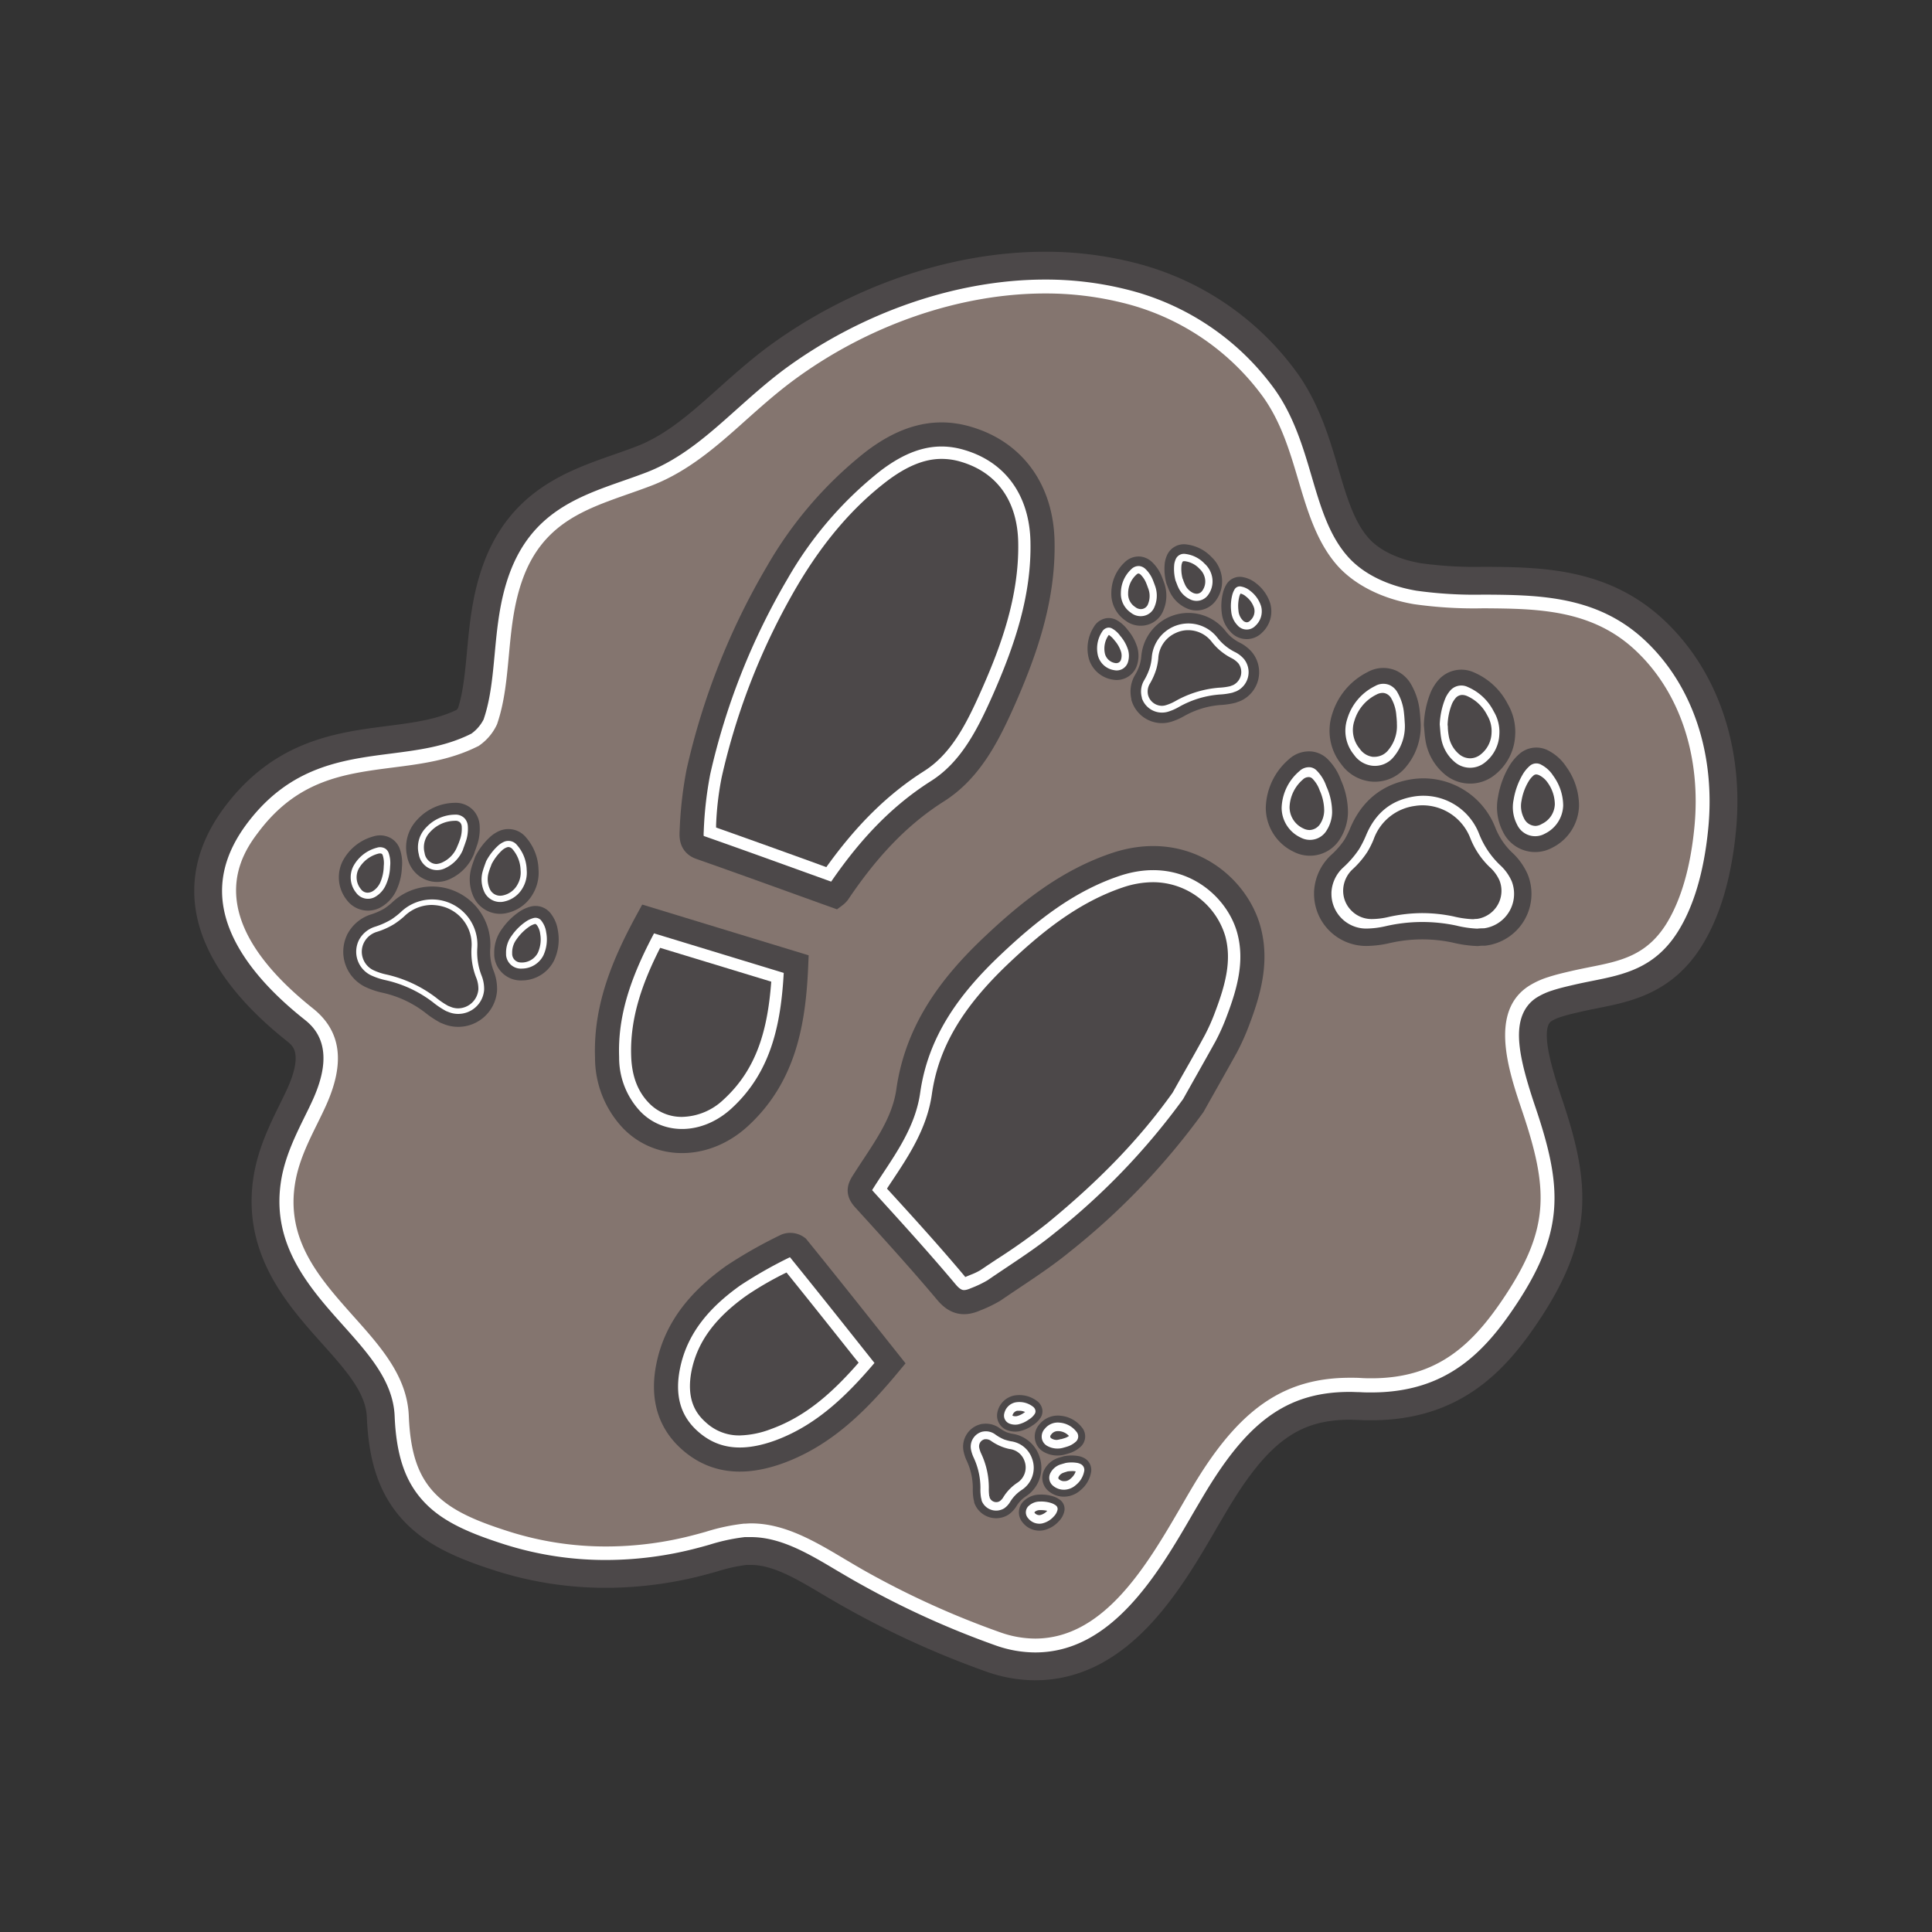 <svg id="Layer_1" data-name="Layer 1" xmlns="http://www.w3.org/2000/svg" viewBox="0 0 400 400"><rect x="0" y="0" width="400" height="400" fill="#333333" stroke="none"/><defs><style>.cls-1{fill:#fff;stroke-width:5.76px;}.cls-1,.cls-10,.cls-11,.cls-12,.cls-3,.cls-5,.cls-6,.cls-7,.cls-8,.cls-9{stroke:#4c4849;stroke-miterlimit:10;}.cls-2{fill:#84756f;}.cls-10,.cls-11,.cls-12,.cls-3,.cls-5,.cls-6,.cls-7,.cls-8,.cls-9{fill:none;}.cls-3{stroke-width:4.99px;}.cls-4{fill:#4c4849;}.cls-5{stroke-width:3.6px;}.cls-6{stroke-width:3.28px;}.cls-7{stroke-width:2.68px;}.cls-8{stroke-width:2.45px;}.cls-9{stroke-width:1.58px;}.cls-10{stroke-width:1.44px;}.cls-11{stroke-width:2.18px;}.cls-12{stroke-width:1.98px;}</style></defs><path class="cls-1" d="M214.31,345a27.57,27.57,0,0,1-9-1.57,184.77,184.77,0,0,1-28.42-12.86c-1.66-.91-3.31-1.89-5-2.88-5.67-3.38-11-6.57-16.44-6.57h-1.08a37.1,37.1,0,0,0-6.67,1.46c-.81.23-1.62.46-2.44.67a77.46,77.46,0,0,1-19.81,2.61,72,72,0,0,1-21.94-3.39c-7.53-2.41-13.42-4.93-17.68-9.4-4.47-4.68-6.63-10.77-7-19.75-.25-6.17-4.8-11.25-10.07-17.14-7.15-8-16-17.94-13.29-32.87.94-5.06,3.1-9.45,5-13.33.6-1.21,1.2-2.42,1.75-3.65,4-9,.59-11.75-1.08-13.08C48,202.8,35.3,186.57,49,168.56c9.58-12.58,21.27-14.08,31.59-15.4,5.52-.71,10.73-1.38,15.49-3.73a5.28,5.28,0,0,0,1.39-1.62c1.25-3.74,1.65-8.07,2.08-12.65.52-5.61,1.07-11.42,3.2-17.3,5.07-13.93,15.77-17.69,25.22-21,1.52-.53,3.08-1.08,4.67-1.68,6.78-2.58,12.17-7.39,17.88-12.5,3.14-2.8,6.38-5.7,10-8.42C177.1,62,197.42,55,216.36,55a71.76,71.76,0,0,1,17.33,2.07,56.53,56.53,0,0,1,32.52,21.8c4.3,6,6.34,12.9,8.13,19s3.43,11.6,6.9,15.49c2.67,3,7.09,5.17,12.45,6.09a84.29,84.29,0,0,0,13.47.78c11.57.07,24.69.16,35.48,10.35,10.48,9.89,15.54,25,13.88,41.45-.93,9.28-3.19,16.81-6.69,22.38-5.46,8.69-13,10.18-19.61,11.5-1.15.23-2.35.47-3.6.76-1.47.34-3,.69-4.32,1.13a11.33,11.33,0,0,0-2.61,1.17c-3.84,2.46-2.48,9.24.94,19.36,5.67,16.77,6.43,27-4.08,43-6.77,10.3-15.4,19.84-32.63,19.84-.8,0-1.61,0-2.44-.06-.67,0-1.33-.05-2-.05-11.07,0-18.18,4.74-26.24,17.47-1.11,1.74-2.32,3.83-3.6,6C242.21,327.37,232,345,214.31,345Z"/><path class="cls-2" d="M338.69,134.73c-9.14-8.64-20.54-8.71-31.57-8.79a88,88,0,0,1-14.42-.86c-6.62-1.14-12.22-4-15.76-7.93-4.32-4.86-6.25-11.38-8.12-17.69-1.75-5.9-3.55-12-7.29-17.25A50.81,50.81,0,0,0,232.3,62.66a65.89,65.89,0,0,0-15.94-1.9c-17.73,0-36.79,6.61-52.29,18.14-3.45,2.57-6.6,5.38-9.65,8.1-5.84,5.23-11.88,10.63-19.66,13.59-1.6.61-3.17,1.16-4.82,1.74-9,3.17-17.58,6.16-21.71,17.53-1.88,5.19-2.37,10.38-2.88,15.88-.46,4.92-.89,9.56-2.35,13.93l-.06.19-.08.19a10.83,10.83,0,0,1-3.4,4.13l-.36.26-.4.19c-5.63,2.78-11.57,3.54-17.31,4.27-10.09,1.3-19.62,2.52-27.74,13.19-3.26,4.28-13.17,17.3,11.15,36.7,5.81,4.64,6.7,11.16,2.74,20-.56,1.25-1.17,2.49-1.83,3.83-1.83,3.71-3.73,7.55-4.52,11.82-2.25,12.16,5,20.21,11.92,28,5.76,6.44,11.2,12.52,11.53,20.74.31,7.59,1.92,12.38,5.4,16s8.58,5.75,15.27,7.88a66.2,66.2,0,0,0,20.19,3.12,71.5,71.5,0,0,0,18.35-2.42c.78-.2,1.56-.42,2.34-.64a41.57,41.57,0,0,1,7.79-1.66c.51,0,1-.06,1.52-.06,7,0,13.29,3.76,19.38,7.39,1.61.95,3.2,1.9,4.8,2.79A179.1,179.1,0,0,0,207.21,338a21.74,21.74,0,0,0,7.1,1.25c14.35,0,23.24-15.32,30.39-27.63,1.24-2.15,2.53-4.37,3.71-6.23,9.06-14.31,18.07-20.14,31.1-20.14.73,0,1.48,0,2.25.05s1.45.06,2.16.06c13.69,0,21-6.9,27.81-17.25,9.13-13.9,8.84-22,3.45-38-2.78-8.22-7-20.65,1.39-26a17.07,17.07,0,0,1,3.91-1.79c1.6-.53,3.33-.93,4.84-1.28,1.26-.29,2.48-.54,3.78-.8,6.29-1.25,11.71-2.33,15.86-8.91,3-4.82,5-11.51,5.83-19.9C352.27,156.75,347.86,143.38,338.69,134.73ZM98.78,179.93c.19-.71.49-1.4.74-2.1a13,13,0,0,1,2.9-3.76,6.05,6.05,0,0,1,1.36-.87,3.5,3.5,0,0,1,4.22,1,9.29,9.29,0,0,1,2.27,5.84,7.44,7.44,0,0,1-.91,4.26,7,7,0,0,1-4.6,3.52A4.85,4.85,0,0,1,99.08,185,7.32,7.32,0,0,1,98.78,179.93Zm-11.54-9.39a9.51,9.51,0,0,1,6.88-3.1,3.78,3.78,0,0,1,3,1.23A3.87,3.87,0,0,1,98,171a9.21,9.21,0,0,1-.56,3.89c-.2.59-.44,1.16-.57,1.5a8.52,8.52,0,0,1-4.27,4.49,4.94,4.94,0,0,1-4.93-.26,5.19,5.19,0,0,1-2.3-3.5A7,7,0,0,1,87.24,170.54ZM72,178.91a9,9,0,0,1,5.67-4.57,3.33,3.33,0,0,1,2.72.3,3,3,0,0,1,1.23,1.54,7.56,7.56,0,0,1,.37,3.3A11.08,11.08,0,0,1,80.87,184a6.59,6.59,0,0,1-2.34,2.6,4.24,4.24,0,0,1-5.75-1A6.31,6.31,0,0,1,72,178.91Zm20.83,32c-.34-.12-.67-.26-1-.39a18.87,18.87,0,0,1-3-2,23.67,23.67,0,0,0-9.29-4.31,15.63,15.63,0,0,1-3.18-1.06,6.75,6.75,0,0,1-3.3-9l.09-.19a7,7,0,0,1,4.07-3.37,14.82,14.82,0,0,0,3.1-1.38A15.33,15.33,0,0,0,82,187.92a10.71,10.71,0,0,1,18.16,8.39,12,12,0,0,0,.76,5.1,8.8,8.8,0,0,1,.65,3.62,6.72,6.72,0,0,1-7.19,6.21,6.29,6.29,0,0,1-1.6-.31Zm20.81-12.56a6.26,6.26,0,0,1-5.47,3.39,4.3,4.3,0,0,1-4.57-4c0-.11,0-.22,0-.33A7,7,0,0,1,105,193a12.59,12.59,0,0,1,3.34-3.29,6.39,6.39,0,0,1,1.76-.81,2.76,2.76,0,0,1,3.09,1.06,6.13,6.13,0,0,1,1.16,2.84,9.09,9.09,0,0,1-.74,5.58Zm184.19-54.54A8.29,8.29,0,0,1,299,142a4.69,4.69,0,0,1,5.67-1.24,12.4,12.4,0,0,1,6.11,5.76,9.85,9.85,0,0,1,1.35,5.66,9.43,9.43,0,0,1-3.54,6.92,6.51,6.51,0,0,1-8.51-.18,9.83,9.83,0,0,1-3.26-5.9c-.18-1-.21-2-.31-3a17.64,17.64,0,0,1,1.29-6.17Zm-20.39,4.47a12.74,12.74,0,0,1,6.54-7.71,5,5,0,0,1,4.4-.27,5.23,5.23,0,0,1,2.43,2.24,12.24,12.24,0,0,1,1.56,5c.1.83.13,1.66.17,2.14a11.45,11.45,0,0,1-2.58,7.9,6.64,6.64,0,0,1-6.12,2.52,7,7,0,0,1-4.78-2.91,9.46,9.46,0,0,1-1.67-8.89Zm-35.25-31.63a5,5,0,0,1,.36-1.26,2.84,2.84,0,0,1,3.08-1.7,7.54,7.54,0,0,1,4.53,2.3,5.94,5.94,0,0,1,1.76,3,5.72,5.72,0,0,1-.86,4.63,3.94,3.94,0,0,1-5,1.36,6,6,0,0,1-2.91-2.87c-.27-.53-.46-1.11-.69-1.67a10.2,10.2,0,0,1-.32-3.77Zm-8.6.5a3.1,3.1,0,0,1,2.51-.91,3.17,3.17,0,0,1,1.8.88,7.53,7.53,0,0,1,1.77,2.65c.2.47.36,1,.47,1.22a6.9,6.9,0,0,1-.14,5,4,4,0,0,1-3.12,2.51,4.2,4.2,0,0,1-3.28-.86,5.71,5.71,0,0,1-2.47-4.91,7.71,7.71,0,0,1,2.41-5.56Zm-6.21,13.11a2.68,2.68,0,0,1,1.8-1.29,2.41,2.41,0,0,1,1.58.26,6.12,6.12,0,0,1,2,1.79,9.1,9.1,0,0,1,1.82,3.31,5.47,5.47,0,0,1,0,2.84,3.43,3.43,0,0,1-4,2.54,5.11,5.11,0,0,1-4.15-3.62,7.29,7.29,0,0,1,.9-5.81ZM143.21,172a79.53,79.53,0,0,1,1.39-12.21,143.24,143.24,0,0,1,16.34-41.28,80,80,0,0,1,19.82-23c5.85-4.46,12.29-7,19.78-4.69,9.46,2.85,15.09,10.72,15.3,21.31.24,11.64-3.41,22.31-8,32.75-3.24,7.29-6.87,14.57-13.73,18.92-8.62,5.46-15,12.77-20.6,21.07a3.13,3.13,0,0,1-.59.56c-9.29-3.34-18.58-6.73-27.9-10C143.1,174.81,143.13,173.27,143.21,172Zm-17.52,46.88c-.38-10.38,3.51-19.51,8.49-28.62l30.67,9.35c-.48,11.77-2.34,23.13-11.72,31.73-6.91,6.33-16.43,6.53-22.28.58C127.31,228.32,125.86,223.8,125.69,218.88Zm35.73,81.67c-6.5,2.37-13,2.6-18.53-2.28-4.65-4.08-5.75-9.5-4.55-15.42,1.67-8.27,6.93-14.09,13.51-18.77a93.43,93.43,0,0,1,10.94-6.19,2.45,2.45,0,0,1,2.31.35c6.39,7.87,12.68,15.82,19.17,24C177.83,290,171,297,161.42,300.55Zm48.46,10.72a5.2,5.2,0,0,1-1.46,1.6,4,4,0,0,1-5.52-1.23,4.24,4.24,0,0,1-.38-.77c-.07-.2-.12-.41-.18-.61a11.15,11.15,0,0,1-.14-2.16,13.81,13.81,0,0,0-1.29-5.89,8.34,8.34,0,0,1-.64-1.88,4,4,0,0,1,3.12-4.72h.07a4.06,4.06,0,0,1,3,.7,8.43,8.43,0,0,0,1.75,1,9.63,9.63,0,0,0,1.2.32,6.17,6.17,0,0,1,5,4.07,6.25,6.25,0,0,1-2.44,7.45A7.08,7.08,0,0,0,209.88,311.27Zm4.94-18.09a4.47,4.47,0,0,1-1.42,1.35,6.64,6.64,0,0,1-2.5,1.12,4,4,0,0,1-2.06-.17,2.5,2.5,0,0,1-1.61-3,3.72,3.72,0,0,1,2.87-2.8,5.32,5.32,0,0,1,4.17,1,2,2,0,0,1,.83,1.38A1.72,1.72,0,0,1,214.82,293.18Zm1,2.15a4.16,4.16,0,0,1,3.71-1.5,5.6,5.6,0,0,1,3.91,2.11,2.19,2.19,0,0,1-.23,3.13,5.49,5.49,0,0,1-2,1.12c-.34.12-.7.21-.9.27a5.05,5.05,0,0,1-3.64-.4,2.93,2.93,0,0,1-1.64-2.4,3.09,3.09,0,0,1,.75-2.33Zm3.84,17.58a3.54,3.54,0,0,1-.92,1.56,5.22,5.22,0,0,1-2.86,1.66,3.68,3.68,0,0,1-3.54-1.35,2.53,2.53,0,0,1,.25-3.58l.15-.12a4.08,4.08,0,0,1,2.57-.92,7.44,7.44,0,0,1,2.73.39,4.17,4.17,0,0,1,1,.53,1.64,1.64,0,0,1,.58,1.83Zm5.58-8a5.47,5.47,0,0,1-1.93,3.15,4.44,4.44,0,0,1-2.32,1.1,4.18,4.18,0,0,1-3.3-.9,2.86,2.86,0,0,1-.69-3.69,4.34,4.34,0,0,1,2.25-1.93c.4-.17.83-.27,1.25-.41a7.75,7.75,0,0,1,2.8,0,3.53,3.53,0,0,1,.89.33,2.06,2.06,0,0,1,1,2.31Zm31.08-93.67a46.16,46.16,0,0,1-2.46,5.52c-2.3,4.29-4.72,8.52-6.76,12.17A146.42,146.42,0,0,1,220,257.16c-4.45,3.65-9.4,6.71-14.18,10A24.85,24.85,0,0,1,202,269c-2.38,1.05-4.16.79-6.05-1.47-5.5-6.55-11.27-12.88-17-19.18-1.22-1.34-1.22-2.17-.28-3.63,3.78-6,8.38-11.72,9.38-18.86,1.78-12.5,8.69-21.78,17.47-30.07,7.49-7.08,15.45-13.43,25.42-16.79,14.33-4.83,25.12,4.27,27.63,13.52,1.73,6.48.05,12.64-2.24,18.68Zm0-67.07c-.26.12-.54.21-.81.32a15.55,15.55,0,0,1-2.95.43,19.11,19.11,0,0,0-7.93,2.43,12.07,12.07,0,0,1-2.5,1.09,5.48,5.48,0,0,1-6.81-3.7c0-.05,0-.1,0-.15a5.65,5.65,0,0,1,.62-4.25,11.52,11.52,0,0,0,1.12-2.51,10.58,10.58,0,0,0,.31-1.68,8.69,8.69,0,0,1,15.51-4.79,9.57,9.57,0,0,0,3.22,2.67,6.89,6.89,0,0,1,2.35,1.83,5.43,5.43,0,0,1-1,7.61,4.94,4.94,0,0,1-1.1.66Zm4.28-13.84a3.48,3.48,0,0,1-4.92.06,1.8,1.8,0,0,1-.19-.2,5.7,5.7,0,0,1-1.56-3.41,10.35,10.35,0,0,1,.24-3.8,5.44,5.44,0,0,1,.61-1.45,2.25,2.25,0,0,1,2.45-1,5,5,0,0,1,2.24,1.08,7.35,7.35,0,0,1,2.59,3.74,5.07,5.07,0,0,1-1.46,4.94Zm8,44.6a8.46,8.46,0,0,1-4.88-7.67,12,12,0,0,1,4.23-8.79,4.47,4.47,0,0,1,3.46-1.21,3.9,3.9,0,0,1,2.37,1.16,10.12,10.12,0,0,1,2.35,3.78,14.66,14.66,0,0,1,1.32,6.08,8.92,8.92,0,0,1-1.34,4.49,5.69,5.69,0,0,1-7.52,2.12ZM307.33,194c-.47.06-.95.08-1.43.11a24.14,24.14,0,0,1-4.86-.7,32,32,0,0,0-13.71.13,20.4,20.4,0,0,1-4.47.55,9,9,0,0,1-9-9c0-.11,0-.21,0-.32a9.3,9.3,0,0,1,3-6.43,18.63,18.63,0,0,0,3-3.45,19.69,19.69,0,0,0,1.27-2.51c2.12-5.16,5.87-8.34,11.39-9.22a14.18,14.18,0,0,1,15.41,8.92,16.18,16.18,0,0,0,3.85,5.73,11.73,11.73,0,0,1,2.87,4A9,9,0,0,1,307.33,194Zm13.29-19.91a5.75,5.75,0,0,1-7.82-2.26,2.91,2.91,0,0,1-.18-.35,9.39,9.39,0,0,1-.86-6.14,16.91,16.91,0,0,1,2.15-5.9,8.84,8.84,0,0,1,1.66-2,3.68,3.68,0,0,1,4.35-.49,8.12,8.12,0,0,1,3,2.76,12.19,12.19,0,0,1,2.36,7.13,8.37,8.37,0,0,1-4.66,7.21Z"/><path class="cls-3" d="M247.06,228.89A144.16,144.16,0,0,1,220,257.16c-4.45,3.65-9.4,6.71-14.18,10A24.85,24.85,0,0,1,202,269c-2.38,1.05-4.16.79-6.05-1.47-5.5-6.55-11.27-12.88-17-19.18-1.22-1.34-1.22-2.17-.28-3.63,3.78-6,8.38-11.72,9.38-18.86,1.78-12.5,8.69-21.78,17.47-30.07,7.49-7.08,15.45-13.43,25.42-16.79,14.33-4.83,25.12,4.27,27.63,13.52,1.75,6.47.07,12.64-2.22,18.68a46.16,46.16,0,0,1-2.46,5.52C251.52,221,249.1,225.24,247.06,228.89Z"/><path class="cls-4" d="M199.77,264.28c-5.15-6.14-10.57-12.12-16.13-18.19.36-.56.73-1.12,1.1-1.67,3.37-5.07,7.19-10.81,8.19-17.86,1.37-9.64,6.29-18,15.95-27.15,6.29-5.94,14-12.45,23.59-15.68a19.63,19.63,0,0,1,6.21-1.08,15.64,15.64,0,0,1,15,11.17c1.33,4.92.13,9.8-2.07,15.61a40,40,0,0,1-2.18,4.92c-1.65,3.06-3.33,6-5,8.93l-1.65,2.94c-6.73,9.45-15,18.06-26,27.08a124.49,124.49,0,0,1-10.32,7.35c-1.17.77-2.34,1.55-3.49,2.33a12.64,12.64,0,0,1-1.93.92c-.39.16-.77.31-1.15.48h-.08Z"/><path class="cls-3" d="M172.88,185.47c-9.29-3.34-18.58-6.73-27.9-10-1.88-.66-1.85-2.2-1.77-3.47a79.53,79.53,0,0,1,1.39-12.21,143.24,143.24,0,0,1,16.34-41.28,80,80,0,0,1,19.82-23c5.85-4.46,12.29-7,19.78-4.69,9.47,2.85,15.09,10.72,15.3,21.31.24,11.64-3.41,22.31-8,32.75-3.24,7.29-6.87,14.57-13.73,18.92-8.62,5.46-15,12.77-20.6,21.07A3.58,3.58,0,0,1,172.88,185.47Z"/><path class="cls-4" d="M167.31,178.15c-6.24-2.25-12.67-4.57-19.05-6.82v-.5a62.44,62.44,0,0,1,1.16-9.92,138.63,138.63,0,0,1,15.78-39.85c5.43-9.12,11.49-16.17,18.55-21.54,4-3,7.64-4.51,11.17-4.51a13.86,13.86,0,0,1,4.14.63c7.41,2.23,11.58,8.14,11.75,16.63.23,11.33-3.72,21.84-7.62,30.62-3,6.76-6.16,13.13-11.83,16.73-7.54,4.78-14,11.15-20.28,19.91Z"/><path class="cls-3" d="M184.27,282.23C177.83,290,171,297,161.42,300.55c-6.5,2.37-13,2.6-18.53-2.28-4.65-4.08-5.75-9.5-4.55-15.42,1.67-8.27,6.93-14.09,13.51-18.77a93.43,93.43,0,0,1,10.94-6.19,2.48,2.48,0,0,1,2.31.35C171.49,266.11,177.78,274.06,184.27,282.23Z"/><path class="cls-4" d="M153.17,297.19a10.07,10.07,0,0,1-7-2.67c-1.86-1.64-4.19-4.52-3-10.68,1.21-6,4.87-11,11.51-15.69a67.33,67.33,0,0,1,8.16-4.69c4.62,5.72,9.16,11.43,13.93,17.44l1,1.23c-5.57,6.37-11,11.14-18.11,13.73A19.52,19.52,0,0,1,153.17,297.19Z"/><path class="cls-3" d="M134.18,190.26l30.67,9.35c-.48,11.77-2.34,23.13-11.72,31.73-6.91,6.33-16.43,6.53-22.28.58a18.72,18.72,0,0,1-5.16-13C125.31,208.5,129.2,199.37,134.18,190.26Z"/><path class="cls-4" d="M141.21,231.24a9.33,9.33,0,0,1-6.8-2.82c-2.36-2.4-3.59-5.58-3.73-9.73-.3-8.14,2.5-15.57,6-22.45l23,7c-.75,10-3,18.12-9.88,24.42A12.82,12.82,0,0,1,141.21,231.24Z"/><path class="cls-5" d="M305.9,194.07a24.14,24.14,0,0,1-4.86-.7,32,32,0,0,0-13.71.13,20.4,20.4,0,0,1-4.47.55,9,9,0,0,1-9-9c0-.11,0-.21,0-.32a9.3,9.3,0,0,1,3-6.43,18.63,18.63,0,0,0,3-3.45,19.69,19.69,0,0,0,1.27-2.51c2.12-5.16,5.87-8.34,11.39-9.22a14.18,14.18,0,0,1,15.41,8.92,16.18,16.18,0,0,0,3.85,5.73,11.73,11.73,0,0,1,2.87,4A9,9,0,0,1,307.33,194,9.85,9.85,0,0,0,305.9,194.07Z"/><path class="cls-4" d="M304.73,190.3a20.07,20.07,0,0,1-3.77-.56,31.74,31.74,0,0,0-6.44-.69,32.31,32.31,0,0,0-7,.79,15.41,15.41,0,0,1-3.51.44,5.87,5.87,0,0,1-4.28-1.81,5.79,5.79,0,0,1-1.64-4.26,6.13,6.13,0,0,1,2-4.28,18.82,18.82,0,0,0,3-3.54,17.91,17.91,0,0,0,1.3-2.59,10.52,10.52,0,0,1,8.55-6.94,10,10,0,0,1,1.64-.13,10.64,10.64,0,0,1,9.82,6.77,16.77,16.77,0,0,0,4,6,8.16,8.16,0,0,1,2.07,2.83,5.86,5.86,0,0,1-3.38,7.58,5.38,5.38,0,0,1-1.31.34,4.74,4.74,0,0,0-.75.06Z"/><path class="cls-6" d="M292.49,149.73a11.45,11.45,0,0,1-2.58,7.9,6.64,6.64,0,0,1-6.12,2.52,7,7,0,0,1-4.78-2.91,9.46,9.46,0,0,1-1.62-8.94,12.74,12.74,0,0,1,6.54-7.71,5,5,0,0,1,4.4-.27,5.23,5.23,0,0,1,2.43,2.24,12.24,12.24,0,0,1,1.56,5C292.42,148.42,292.45,149.25,292.49,149.73Z"/><path class="cls-4" d="M284.71,156.69h-.52A3.88,3.88,0,0,1,281.5,155a6,6,0,0,1-1.08-5.79,8.81,8.81,0,0,1,4.59-5.42,2.71,2.71,0,0,1,1.21-.33,1.91,1.91,0,0,1,.78.16,2.29,2.29,0,0,1,1.1,1.07,8.41,8.41,0,0,1,1,3.5c.06.48.09,1,.11,1.33v.33a7.76,7.76,0,0,1-1.71,5.36A3.67,3.67,0,0,1,284.71,156.69Z"/><path class="cls-6" d="M296.44,150.05a17.69,17.69,0,0,1,1.34-6.22,8.29,8.29,0,0,1,1.15-1.83,4.69,4.69,0,0,1,5.67-1.24,12.4,12.4,0,0,1,6.11,5.76,9.85,9.85,0,0,1,1.35,5.66,9.43,9.43,0,0,1-3.54,6.92,6.51,6.51,0,0,1-8.51-.18,9.83,9.83,0,0,1-3.26-5.9C296.57,152,296.54,151,296.44,150.05Z"/><path class="cls-4" d="M304.37,157a3.57,3.57,0,0,1-2.36-.93,6.3,6.3,0,0,1-2.08-3.82,12.85,12.85,0,0,1-.17-1.52,2.85,2.85,0,0,0-.05-.65,12.84,12.84,0,0,1,.93-4.41,5,5,0,0,1,.68-1.08,1.81,1.81,0,0,1,1.41-.71,2.69,2.69,0,0,1,1,.22,8.53,8.53,0,0,1,4.19,4,6.35,6.35,0,0,1,.89,3.66,5.88,5.88,0,0,1-2.23,4.42A3.51,3.51,0,0,1,304.37,157Z"/><path class="cls-6" d="M325.28,166.8a8.35,8.35,0,0,1-4.66,7.25,5.75,5.75,0,0,1-7.82-2.26,2.91,2.91,0,0,1-.18-.35,9.39,9.39,0,0,1-.86-6.14,16.91,16.91,0,0,1,2.15-5.9,8.84,8.84,0,0,1,1.66-2,3.68,3.68,0,0,1,4.35-.49,8.12,8.12,0,0,1,3,2.76A12.19,12.19,0,0,1,325.28,166.8Z"/><path class="cls-4" d="M317.91,171a2.69,2.69,0,0,1-2.39-1.6,5.47,5.47,0,0,1-.5-3.64,11.3,11.3,0,0,1,1.47-4,4.69,4.69,0,0,1,.94-1.14.9.9,0,0,1,.62-.28,1.61,1.61,0,0,1,.67.19A4.57,4.57,0,0,1,320.4,162a7.81,7.81,0,0,1,1.51,4.52,4.66,4.66,0,0,1-2.68,4.06A2.71,2.71,0,0,1,317.91,171Z"/><path class="cls-6" d="M263.71,167.22a12,12,0,0,1,4.23-8.79,4.47,4.47,0,0,1,3.46-1.21,3.9,3.9,0,0,1,2.37,1.16,10.12,10.12,0,0,1,2.35,3.78,14.66,14.66,0,0,1,1.32,6.08,8.92,8.92,0,0,1-1.34,4.49,5.68,5.68,0,0,1-7.51,2.16A8.46,8.46,0,0,1,263.71,167.22Z"/><path class="cls-4" d="M271.12,171.85a2.9,2.9,0,0,1-1.26-.32,4.86,4.86,0,0,1-2.87-4.45,7.91,7.91,0,0,1,2.76-5.69,1.68,1.68,0,0,1,1.15-.5h.15a1.13,1.13,0,0,1,.74.39,6.44,6.44,0,0,1,1.44,2.37,10.3,10.3,0,0,1,.93,4.16,5.24,5.24,0,0,1-.77,2.67A2.74,2.74,0,0,1,271.12,171.85Z"/><path class="cls-7" d="M91.78,210.54a18.87,18.87,0,0,1-3-2,23.67,23.67,0,0,0-9.29-4.31,15.63,15.63,0,0,1-3.18-1.06,6.76,6.76,0,0,1-3.26-9c0-.07.07-.14.1-.2a7,7,0,0,1,4.07-3.37,14.82,14.82,0,0,0,3.1-1.38A15.33,15.33,0,0,0,82,187.92a10.71,10.71,0,0,1,18.16,8.39,12,12,0,0,0,.76,5.1,8.8,8.8,0,0,1,.65,3.62,6.72,6.72,0,0,1-7.2,6.21,6.52,6.52,0,0,1-1.57-.31C92.44,210.81,92.11,210.67,91.78,210.54Z"/><path class="cls-4" d="M94.86,208.77a4.05,4.05,0,0,1-1.29-.21l-.54-.21-.23-.09a16.87,16.87,0,0,1-2.5-1.69A26.54,26.54,0,0,0,80,201.76a12.39,12.39,0,0,1-2.66-.88,4.22,4.22,0,0,1-2.21-2.49,4.16,4.16,0,0,1,.25-3.28A4.41,4.41,0,0,1,78,192.94a15.68,15.68,0,0,0,3.64-1.64,17.35,17.35,0,0,0,2-1.53,8.23,8.23,0,0,1,5.67-2.41,9.43,9.43,0,0,1,2.58.39,8.15,8.15,0,0,1,5.74,8.38,14.34,14.34,0,0,0,.91,6.15,6.18,6.18,0,0,1,.5,2.58A4.26,4.26,0,0,1,94.86,208.77Z"/><path class="cls-8" d="M97,176.35a8.52,8.52,0,0,1-4.27,4.49,5,5,0,0,1-4.94-.26,5.22,5.22,0,0,1-2.29-3.5,7.06,7.06,0,0,1,1.78-6.54,9.51,9.51,0,0,1,6.88-3.1,3.78,3.78,0,0,1,3,1.23,3.87,3.87,0,0,1,.92,2.29,9.21,9.21,0,0,1-.56,3.89C97.33,175.44,97.09,176,97,176.35Z"/><path class="cls-4" d="M90.36,178.88a2.19,2.19,0,0,1-1.26-.4,2.67,2.67,0,0,1-1.19-1.89,4.55,4.55,0,0,1,1.14-4.33,7,7,0,0,1,5.13-2.32h0a1.34,1.34,0,0,1,1.12.39,1.4,1.4,0,0,1,.3.88,6.7,6.7,0,0,1-.45,2.84,10.6,10.6,0,0,1-.39,1l-.1.24a6,6,0,0,1-3,3.22A3.47,3.47,0,0,1,90.36,178.88Z"/><path class="cls-8" d="M99.52,177.83a13,13,0,0,1,2.9-3.76,6.05,6.05,0,0,1,1.36-.87,3.5,3.5,0,0,1,4.22,1,9.29,9.29,0,0,1,2.27,5.84,7.44,7.44,0,0,1-.91,4.26,7,7,0,0,1-4.6,3.52A4.85,4.85,0,0,1,99.08,185a7.36,7.36,0,0,1-.3-5C99,179.22,99.27,178.53,99.52,177.83Z"/><path class="cls-4" d="M103.55,185.45a2.35,2.35,0,0,1-2.19-1.51,4.92,4.92,0,0,1-.17-3.36,12.15,12.15,0,0,1,.42-1.2l.18-.49A10.54,10.54,0,0,1,104,176a3.2,3.2,0,0,1,.8-.51,1.31,1.31,0,0,1,.48-.12,1.24,1.24,0,0,1,.86.48,6.88,6.88,0,0,1,1.64,4.33,4.87,4.87,0,0,1-.58,2.85,4.47,4.47,0,0,1-3,2.34A2.82,2.82,0,0,1,103.55,185.45Z"/><path class="cls-8" d="M113.59,198.37a6.24,6.24,0,0,1-5.47,3.39,4.3,4.3,0,0,1-4.57-4c0-.11,0-.22,0-.33a7,7,0,0,1,1.39-4.41,12.59,12.59,0,0,1,3.34-3.29,6.39,6.39,0,0,1,1.76-.81,2.76,2.76,0,0,1,3.09,1.06,6.13,6.13,0,0,1,1.16,2.84A9.09,9.09,0,0,1,113.59,198.37Z"/><path class="cls-4" d="M107.88,199.27a1.79,1.79,0,0,1-1.84-1.75,1.2,1.2,0,0,1,0-.19,4.5,4.5,0,0,1,.92-2.87,10.23,10.23,0,0,1,2.68-2.65,3.93,3.93,0,0,1,1.08-.5h.16c.05,0,.17.11.29.25a3.82,3.82,0,0,1,.66,1.72,6.7,6.7,0,0,1-.48,4,3.77,3.77,0,0,1-3.35,2Z"/><path class="cls-8" d="M72,178.91a9,9,0,0,1,5.67-4.57,3.33,3.33,0,0,1,2.72.3,3,3,0,0,1,1.23,1.54,7.56,7.56,0,0,1,.37,3.3A11.08,11.08,0,0,1,80.87,184a6.59,6.59,0,0,1-2.34,2.6,4.24,4.24,0,0,1-5.75-1A6.31,6.31,0,0,1,72,178.91Z"/><path class="cls-4" d="M76.1,184.82a1.7,1.7,0,0,1-1.36-.71A3.83,3.83,0,0,1,74.2,180a6.52,6.52,0,0,1,4.08-3.25,1.52,1.52,0,0,1,.42-.06.73.73,0,0,1,.35.09.6.6,0,0,1,.19.3,5.31,5.31,0,0,1,.21,2.24,8.76,8.76,0,0,1-.78,3.52,4.15,4.15,0,0,1-1.46,1.65A2.18,2.18,0,0,1,76.1,184.82Z"/><path class="cls-9" d="M202.34,310.25a11.15,11.15,0,0,1-.14-2.16,14.11,14.11,0,0,0-1.29-5.89,8.34,8.34,0,0,1-.64-1.88,4,4,0,0,1,3.12-4.72h.07a4.06,4.06,0,0,1,3,.7,8.43,8.43,0,0,0,1.75,1,9.63,9.63,0,0,0,1.2.32,6.17,6.17,0,0,1,5,4.07,6.25,6.25,0,0,1-2.44,7.45,7,7,0,0,0-2.13,2.18,5.2,5.2,0,0,1-1.46,1.6,4,4,0,0,1-5.52-1.23,4.24,4.24,0,0,1-.38-.77A3.82,3.82,0,0,0,202.34,310.25Z"/><path class="cls-4" d="M206.27,311a1.46,1.46,0,0,1-1.39-1,.36.36,0,0,0-.08-.27v-.1a9.93,9.93,0,0,1-.07-1.54,16.59,16.59,0,0,0-1.52-7,5.84,5.84,0,0,1-.47-1.35,1.51,1.51,0,0,1,.23-1.15,1.48,1.48,0,0,1,.95-.62h.26a1.81,1.81,0,0,1,1,.35,10.6,10.6,0,0,0,2.3,1.23A9.84,9.84,0,0,0,209,300a3.72,3.72,0,0,1,3.12,2.51,3.77,3.77,0,0,1-1.48,4.47,9.66,9.66,0,0,0-2.87,2.93,2.71,2.71,0,0,1-.73.85A1.32,1.32,0,0,1,206.27,311Z"/><path class="cls-10" d="M220.24,300.46a5.05,5.05,0,0,1-3.64-.4,2.93,2.93,0,0,1-1.64-2.4,3.08,3.08,0,0,1,.82-2.33,4.16,4.16,0,0,1,3.71-1.5,5.6,5.6,0,0,1,3.91,2.11,2.19,2.19,0,0,1-.23,3.13,5.49,5.49,0,0,1-2,1.12C220.8,300.31,220.44,300.4,220.24,300.46Z"/><path class="cls-4" d="M218.81,298.12a2,2,0,0,1-1-.24c-.34-.19-.35-.29-.36-.42s0-.23.21-.48a1.63,1.63,0,0,1,1.33-.68h.24a3.1,3.1,0,0,1,2.09,1,3.3,3.3,0,0,1-1,.48l-.58.17h-.12A4.49,4.49,0,0,1,218.81,298.12Z"/><path class="cls-10" d="M220.46,302.19a7.75,7.75,0,0,1,2.8,0,3.53,3.53,0,0,1,.89.33,2.06,2.06,0,0,1,1,2.33,5.47,5.47,0,0,1-1.93,3.15,4.44,4.44,0,0,1-2.32,1.1,4.18,4.18,0,0,1-3.3-.9,2.86,2.86,0,0,1-.69-3.69,4.34,4.34,0,0,1,2.25-1.93C219.61,302.43,220,302.33,220.46,302.19Z"/><path class="cls-4" d="M220.29,306.66a1.53,1.53,0,0,1-1-.37c-.17-.13-.24-.28-.09-.56a1.73,1.73,0,0,1,1-.82c.2-.08.41-.14.61-.2l.22-.07a8.4,8.4,0,0,1,1-.07,3.08,3.08,0,0,1,.68.07h0a3.21,3.21,0,0,1-1.05,1.49,1.82,1.82,0,0,1-1,.51Z"/><path class="cls-10" d="M215.84,316.13a3.68,3.68,0,0,1-3.54-1.35,2.53,2.53,0,0,1,.25-3.58l.15-.12a4.08,4.08,0,0,1,2.57-.92,7.44,7.44,0,0,1,2.73.39,4.17,4.17,0,0,1,1,.53,1.63,1.63,0,0,1,.61,1.83,3.54,3.54,0,0,1-.92,1.56A5.29,5.29,0,0,1,215.84,316.13Z"/><path class="cls-4" d="M215.18,313.69a1.23,1.23,0,0,1-1-.51.28.28,0,0,1,.07-.17,1.64,1.64,0,0,1,1.06-.36h.2a5.79,5.79,0,0,1,1.31.15,2.82,2.82,0,0,1-1.48.88Z"/><path class="cls-10" d="M210.1,289.64a5.32,5.32,0,0,1,4.17,1,2,2,0,0,1,.83,1.38,1.73,1.73,0,0,1-.28,1.13,4.47,4.47,0,0,1-1.42,1.35,6.64,6.64,0,0,1-2.5,1.12,4,4,0,0,1-2.06-.17,2.5,2.5,0,0,1-1.61-3A3.71,3.71,0,0,1,210.1,289.64Z"/><path class="cls-4" d="M210.15,293.22a1.2,1.2,0,0,1-.42-.08.24.24,0,0,1-.11-.06,1.28,1.28,0,0,1,1-1h.44a2.81,2.81,0,0,1,1.17.26l-.18.13a4.37,4.37,0,0,1-1.54.73A2.17,2.17,0,0,1,210.15,293.22Z"/><path class="cls-11" d="M255.51,144.45a15.55,15.55,0,0,1-2.95.43,19.11,19.11,0,0,0-7.93,2.43,12.07,12.07,0,0,1-2.5,1.09,5.48,5.48,0,0,1-6.81-3.7s0-.1,0-.15a5.65,5.65,0,0,1,.62-4.25,11.52,11.52,0,0,0,1.12-2.51,10.58,10.58,0,0,0,.31-1.68,8.69,8.69,0,0,1,15.51-4.79,9.57,9.57,0,0,0,3.22,2.67,6.89,6.89,0,0,1,2.35,1.83,5.44,5.44,0,0,1-2.09,8.32C256.06,144.25,255.78,144.34,255.51,144.45Z"/><path class="cls-4" d="M240.57,146.13a3,3,0,0,1-2.87-2.21,3.14,3.14,0,0,1,.39-2.41,13.82,13.82,0,0,0,1.34-3.08,13.1,13.1,0,0,0,.38-2.06,6.08,6.08,0,0,1,3.62-5.32,5.93,5.93,0,0,1,2.58-.58,6.17,6.17,0,0,1,4.85,2.39,12.29,12.29,0,0,0,4,3.34,4.78,4.78,0,0,1,1.55,1.16,3,3,0,0,1-.64,4.19,2.48,2.48,0,0,1-.49.3l-.41.15-.17.07a12.83,12.83,0,0,1-2.31.31,21.85,21.85,0,0,0-9,2.75,9.61,9.61,0,0,1-2,.87A2.87,2.87,0,0,1,240.57,146.13Z"/><path class="cls-12" d="M240.09,121a6.9,6.9,0,0,1-.14,5,4,4,0,0,1-3.12,2.51,4.2,4.2,0,0,1-3.28-.86,5.71,5.71,0,0,1-2.47-4.91,7.71,7.71,0,0,1,2.46-5.61,3.1,3.1,0,0,1,2.51-.91,3.17,3.17,0,0,1,1.8.88,7.53,7.53,0,0,1,1.77,2.65C239.82,120.26,240,120.74,240.09,121Z"/><path class="cls-4" d="M236.16,126.11a1.92,1.92,0,0,1-1.12-.43,3.2,3.2,0,0,1-1.47-2.84,5.22,5.22,0,0,1,1.69-3.85c.26-.25.39-.25.45-.25a.81.81,0,0,1,.46.25,5.17,5.17,0,0,1,1.16,1.79c.12.29.23.59.31.82l.07.19a4.34,4.34,0,0,1,0,3.21,1.59,1.59,0,0,1-1.25,1.09Z"/><path class="cls-12" d="M242.44,120.51a10.36,10.36,0,0,1-.3-3.84,5,5,0,0,1,.36-1.26,2.84,2.84,0,0,1,3.08-1.7,7.54,7.54,0,0,1,4.53,2.3,5.94,5.94,0,0,1,1.76,3,5.72,5.72,0,0,1-.86,4.63,3.94,3.94,0,0,1-5,1.36,6,6,0,0,1-2.91-2.87C242.86,121.65,242.67,121.07,242.44,120.51Z"/><path class="cls-4" d="M247.77,122.93a2,2,0,0,1-.72-.16,3.47,3.47,0,0,1-1.7-1.72c-.14-.3-.26-.6-.37-.91,0-.12-.1-.24-.14-.35a7.9,7.9,0,0,1-.23-2.74,2.72,2.72,0,0,1,.17-.62c.08-.18.13-.24.39-.24h.14a5,5,0,0,1,3.05,1.59,3.56,3.56,0,0,1,1.07,1.79,3.26,3.26,0,0,1-.47,2.68A1.44,1.44,0,0,1,247.77,122.93Z"/><path class="cls-12" d="M262.06,125.28a5.05,5.05,0,0,1-1.46,5,3.48,3.48,0,0,1-4.92.06,1.8,1.8,0,0,1-.19-.2,5.7,5.7,0,0,1-1.56-3.41,10.35,10.35,0,0,1,.24-3.8,5.44,5.44,0,0,1,.61-1.45,2.25,2.25,0,0,1,2.45-1,5,5,0,0,1,2.24,1.08A7.4,7.4,0,0,1,262.06,125.28Z"/><path class="cls-4" d="M258.14,128.84a1.22,1.22,0,0,1-.85-.42,3.19,3.19,0,0,1-.88-2,8,8,0,0,1,.17-2.88,2.46,2.46,0,0,1,.26-.65,2.56,2.56,0,0,1,1.09.58,4.89,4.89,0,0,1,1.73,2.44,2.57,2.57,0,0,1-.81,2.56A1,1,0,0,1,258.14,128.84Z"/><path class="cls-12" d="M226.39,136.11a7.31,7.31,0,0,1,.94-5.83,2.68,2.68,0,0,1,1.8-1.29,2.41,2.41,0,0,1,1.58.26,6.12,6.12,0,0,1,2,1.79,9.1,9.1,0,0,1,1.82,3.31,5.47,5.47,0,0,1,0,2.84,3.43,3.43,0,0,1-4,2.54A5.11,5.11,0,0,1,226.39,136.11Z"/><path class="cls-4" d="M231.21,137.29a.89.89,0,0,1-.23,0,2.61,2.61,0,0,1-2.19-1.85,4.82,4.82,0,0,1,.64-3.79.58.58,0,0,1,.16-.19,4.87,4.87,0,0,1,1.17,1.14,6.58,6.58,0,0,1,1.35,2.37,2.88,2.88,0,0,1,0,1.54A1,1,0,0,1,231.21,137.29Z"/></svg>